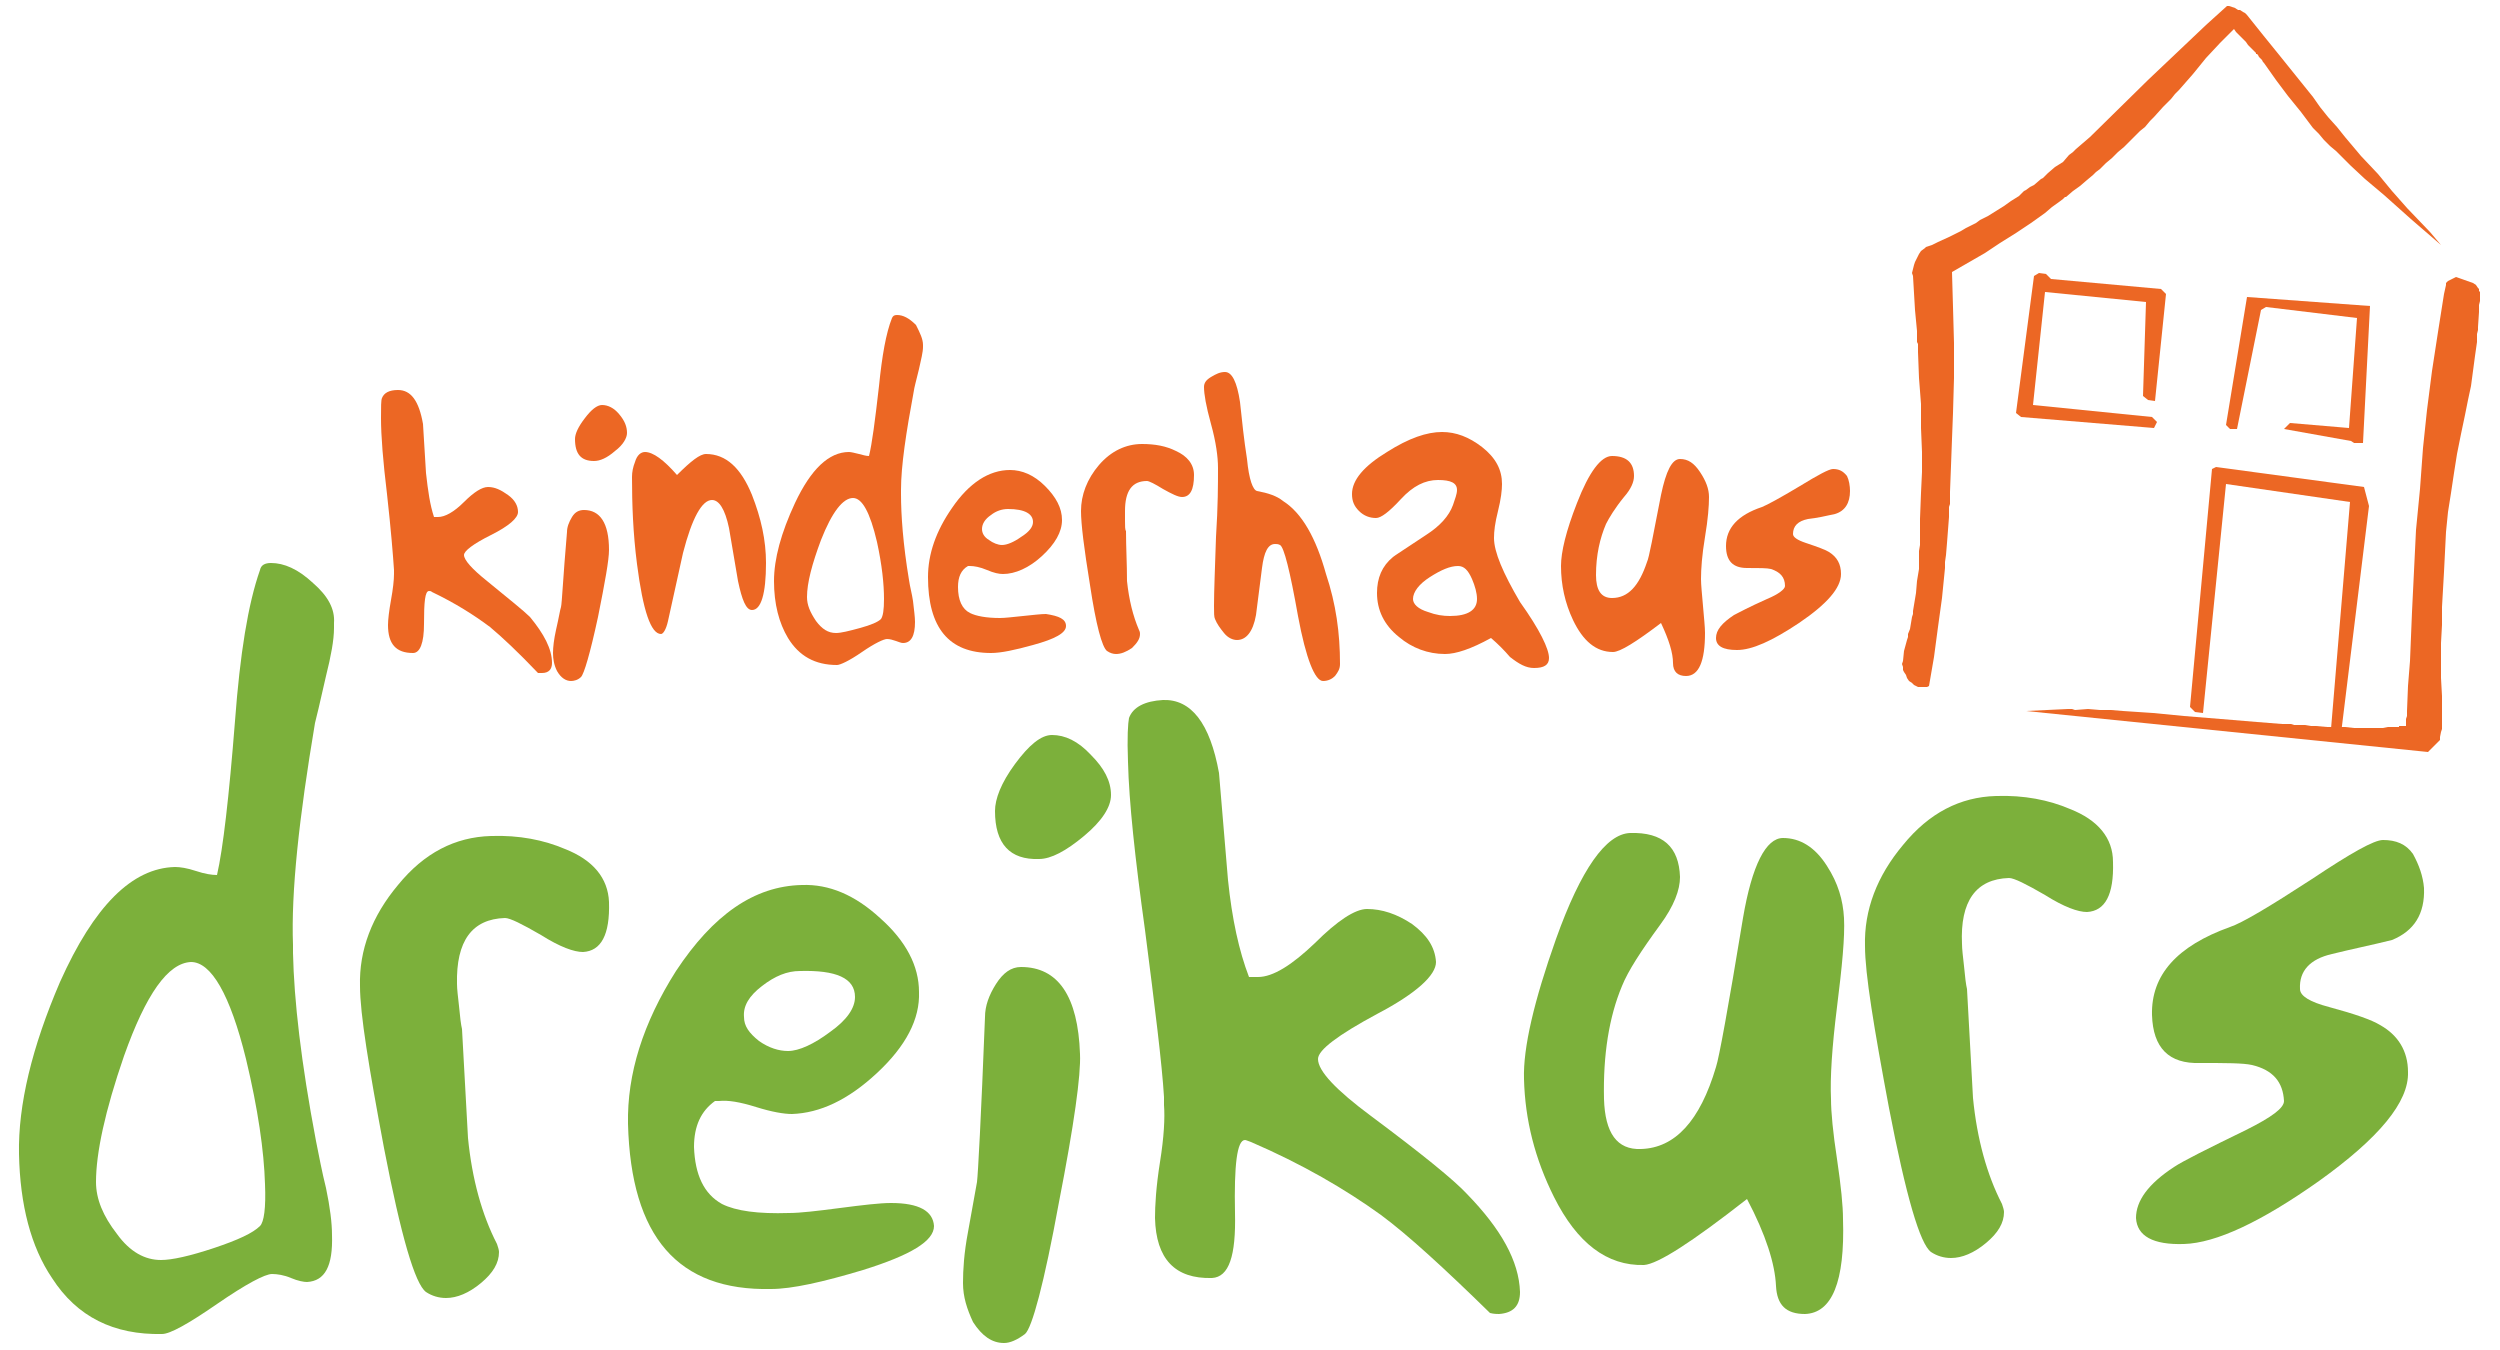 <?xml version="1.0" encoding="utf-8"?>
<!-- Generator: Adobe Illustrator 25.2.3, SVG Export Plug-In . SVG Version: 6.00 Build 0)  -->
<svg version="1.2" baseProfile="tiny" id="Ebene_1" xmlns="http://www.w3.org/2000/svg" xmlns:xlink="http://www.w3.org/1999/xlink"
	 x="0px" y="0px" viewBox="0 0 250 135" overflow="visible" xml:space="preserve">
<g>
	<g>
		<path fill="#EC6724" d="M55.2,66.3c0,0.6-0.3,1-1,1c-0.1,0-0.2,0-0.4,0c-2-2.1-3.6-3.6-4.8-4.6c-1.6-1.2-3.5-2.4-5.8-3.5
			c-0.1-0.1-0.2-0.1-0.3-0.1c-0.4,0-0.5,1.1-0.5,3.3c0,1.9-0.4,2.9-1.1,2.9c-1.7,0-2.5-0.9-2.5-2.8c0-0.5,0.1-1.4,0.3-2.5
			c0.2-1.1,0.3-2,0.3-2.6v-0.4c-0.1-1.5-0.3-4-0.7-7.6c-0.4-3.3-0.6-5.8-0.6-7.6c0-1.1,0-1.8,0.1-2c0.2-0.5,0.7-0.8,1.6-0.8
			c1.3,0,2.1,1.1,2.5,3.4c0.1,1.6,0.2,3.2,0.3,4.9c0.2,1.8,0.4,3.2,0.8,4.4c0.2,0,0.3,0,0.4,0c0.7,0,1.6-0.5,2.6-1.5
			c1-1,1.8-1.5,2.4-1.5c0.7,0,1.3,0.3,2,0.8c0.7,0.5,1,1.1,1,1.7c0,0.6-0.9,1.4-2.7,2.3c-1.8,0.9-2.7,1.6-2.7,2
			c0,0.5,0.8,1.4,2.3,2.6c2.2,1.8,3.7,3,4.3,3.6C54.4,63.4,55.2,64.9,55.2,66.3z"/>
		<path fill="#EC6724" d="M60.9,55c0,1-0.4,3.2-1.1,6.7c-0.8,3.7-1.4,5.7-1.7,6c-0.3,0.3-0.7,0.4-1,0.4c-0.5,0-1-0.3-1.4-1
			c-0.3-0.6-0.4-1.2-0.4-1.8c0-0.6,0.1-1.4,0.3-2.3c0.3-1.3,0.4-2,0.5-2.3c0.1-0.4,0.2-2.9,0.6-7.5c0-0.5,0.2-1,0.5-1.5
			c0.3-0.5,0.7-0.7,1.2-0.7C60,51,60.9,52.3,60.9,55z M62.7,43.3c0,0.5-0.4,1.2-1.2,1.8c-0.8,0.7-1.5,1-2.1,1
			c-1.3,0-1.9-0.7-1.9-2.2c0-0.5,0.3-1.2,1-2.1c0.6-0.8,1.2-1.3,1.7-1.3c0.6,0,1.2,0.3,1.7,0.9C62.5,42.1,62.7,42.7,62.7,43.3z"/>
		<path fill="#EC6724" d="M76.6,56.3c0,3.1-0.5,4.7-1.4,4.7c-0.6,0-1-1-1.4-2.9c-0.3-1.8-0.6-3.5-0.9-5.3c-0.4-1.9-1-2.8-1.7-2.8
			c-1,0-2,1.8-2.9,5.3c-0.5,2.3-1,4.5-1.5,6.8c-0.2,0.9-0.5,1.3-0.7,1.3c-1,0-1.8-2.3-2.4-7c-0.4-3.1-0.5-6-0.5-8.7
			c0-0.5,0.1-1,0.3-1.5c0.2-0.7,0.6-1,1-1c0.8,0,1.9,0.8,3.2,2.3c1.4-1.4,2.3-2.1,2.9-2.1c2,0,3.5,1.4,4.6,4.1
			C76.1,51.8,76.6,54,76.6,56.3z"/>
		<path fill="#EC6724" d="M92.3,34.5v0.2c0,0.5-0.2,1.3-0.4,2.2c-0.3,1.2-0.5,2-0.5,2.1c-0.8,4.3-1.3,7.6-1.3,10v0.4
			c0,2.1,0.2,5,0.8,8.6c0.1,0.7,0.3,1.4,0.4,2.1c0.1,0.9,0.2,1.6,0.2,2.1c0,1.4-0.4,2.1-1.2,2.1c-0.2,0-0.4-0.1-0.7-0.2
			c-0.3-0.1-0.6-0.2-0.9-0.2c-0.3,0-1.2,0.4-2.5,1.3c-1.3,0.9-2.2,1.3-2.5,1.3c-2.2,0-3.8-0.9-4.9-2.7c-0.9-1.5-1.4-3.4-1.4-5.7
			c0-2.2,0.7-4.8,2.1-7.8c1.6-3.4,3.4-5.1,5.4-5.1c0.2,0,0.6,0.1,1,0.2c0.4,0.1,0.7,0.2,1,0.2c0.3-1.2,0.6-3.5,1-7
			c0.3-3,0.7-5.3,1.3-6.8c0.1-0.2,0.2-0.3,0.5-0.3c0.6,0,1.2,0.3,1.9,1C92,33.3,92.3,33.9,92.3,34.5z M88.4,59.9
			c0-1.5-0.2-3.4-0.7-5.7c-0.7-3-1.5-4.4-2.4-4.4c-1,0-2.1,1.4-3.2,4.2c-0.9,2.4-1.4,4.3-1.4,5.7c0,0.8,0.3,1.5,0.9,2.4
			c0.6,0.8,1.2,1.2,2,1.2c0.5,0,1.3-0.2,2.4-0.5c1.1-0.3,1.8-0.6,2.1-0.9C88.3,61.6,88.4,61,88.4,59.9z"/>
		<path fill="#EC6724" d="M106.6,62.6c0,0.7-1.1,1.3-3.3,1.9c-1.8,0.5-3.2,0.8-4.2,0.8c-4.2,0-6.3-2.5-6.3-7.6
			c0-2.3,0.8-4.6,2.4-6.9c1.7-2.5,3.7-3.8,5.8-3.8c1.2,0,2.4,0.5,3.5,1.6c1.1,1.1,1.7,2.2,1.7,3.4c0,1.2-0.7,2.4-2,3.6
			c-1.3,1.2-2.7,1.8-3.9,1.8c-0.4,0-0.9-0.1-1.6-0.4c-0.7-0.3-1.3-0.4-1.7-0.4h-0.2c-0.7,0.4-1,1.1-1,2.1c0,1.3,0.4,2.2,1.2,2.6
			c0.6,0.3,1.6,0.5,3,0.5c0.5,0,1.3-0.1,2.3-0.2c1-0.1,1.8-0.2,2.3-0.2C105.9,61.6,106.6,61.9,106.6,62.6z M103.3,52.2
			c0-0.8-0.8-1.3-2.5-1.3c-0.6,0-1.2,0.2-1.7,0.6c-0.6,0.4-0.9,0.9-0.9,1.4c0,0.4,0.2,0.8,0.7,1.1c0.4,0.3,0.9,0.5,1.3,0.5
			c0.5,0,1.2-0.3,1.9-0.8C102.9,53.2,103.3,52.7,103.3,52.2z"/>
		<path fill="#EC6724" d="M119.4,47.5c0,1.5-0.4,2.2-1.2,2.2c-0.4,0-1-0.3-1.9-0.8c-0.8-0.5-1.4-0.8-1.6-0.8c-1.5,0-2.2,1-2.2,3
			c0,0.2,0,0.6,0,1c0,0.5,0,0.9,0.1,1c0,1.6,0.1,3.3,0.1,5c0.2,1.9,0.6,3.5,1.2,4.9c0.1,0.2,0.1,0.3,0.1,0.4c0,0.5-0.3,0.9-0.8,1.4
			c-0.6,0.4-1.1,0.6-1.6,0.6c-0.3,0-0.6-0.1-0.9-0.3c-0.5-0.4-1.1-2.6-1.7-6.6c-0.6-3.7-0.9-6.1-0.9-7.4c0-1.6,0.6-3.2,1.8-4.6
			c1.2-1.4,2.7-2.1,4.3-2.1c1.3,0,2.4,0.2,3.4,0.7C118.7,45.6,119.4,46.4,119.4,47.5z"/>
		<path fill="#EC6724" d="M134,66.4c0,0.5-0.2,0.8-0.5,1.2c-0.3,0.3-0.7,0.5-1.2,0.5c-0.8,0-1.7-2.2-2.5-6.5
			c-0.8-4.5-1.4-6.9-1.8-7.1c-0.2-0.1-0.3-0.1-0.5-0.1c-0.7,0-1.1,0.8-1.3,2.4c-0.2,1.6-0.4,3.2-0.6,4.7c-0.3,1.7-1,2.5-1.9,2.5
			c-0.4,0-0.9-0.2-1.3-0.7c-0.4-0.5-0.7-0.9-0.9-1.4c-0.1-0.2-0.1-0.6-0.1-1.3c0-1.5,0.1-3.8,0.2-6.9c0.2-3.1,0.2-5.3,0.2-6.9
			c0-1.1-0.2-2.6-0.7-4.4c-0.5-1.8-0.7-3-0.7-3.7c0-0.4,0.2-0.7,0.7-1c0.5-0.3,0.9-0.5,1.4-0.5c0.7,0,1.2,1,1.5,3
			c0.2,1.9,0.4,3.8,0.7,5.7c0.2,2.1,0.6,3.1,1,3.2c1.1,0.2,2,0.5,2.6,1c1.9,1.2,3.3,3.7,4.3,7.3C133.6,60.4,134,63.3,134,66.4z"/>
		<path fill="#EC6724" d="M154.9,65.8c0,0.7-0.5,1-1.5,1c-0.8,0-1.5-0.4-2.4-1.1c-0.6-0.7-1.2-1.3-1.9-1.9c-2,1.1-3.5,1.6-4.6,1.6
			c-1.7,0-3.3-0.6-4.6-1.7c-1.5-1.2-2.2-2.7-2.2-4.4c0-1.5,0.5-2.7,1.6-3.6c0.1-0.1,1.2-0.8,3.3-2.2c1.4-0.9,2.3-1.9,2.7-3
			c0.2-0.6,0.4-1.1,0.4-1.5c0-0.7-0.6-1-1.9-1c-1.3,0-2.5,0.6-3.7,1.9c-1.2,1.3-2,1.9-2.5,1.9c-0.6,0-1.2-0.2-1.7-0.7
			c-0.5-0.5-0.7-1-0.7-1.7c0-1.4,1.2-2.8,3.5-4.2c2.2-1.4,4-2,5.5-2c1.4,0,2.7,0.5,4,1.5c1.4,1.1,2,2.3,2,3.7c0,0.6-0.1,1.5-0.4,2.7
			c-0.3,1.2-0.4,2-0.4,2.7c0,1.4,0.9,3.5,2.6,6.4C154,63,154.9,64.9,154.9,65.8z M147.7,59.9c0-0.6-0.2-1.3-0.5-2
			c-0.4-0.9-0.8-1.3-1.4-1.3c-0.8,0-1.7,0.4-2.8,1.1c-1.1,0.7-1.7,1.5-1.7,2.2c0,0.5,0.5,1,1.5,1.3c0.8,0.3,1.5,0.4,2.2,0.4
			C146.8,61.6,147.7,61,147.7,59.9z"/>
		<path fill="#EC6724" d="M170.9,49.7c0,0.9-0.1,2.2-0.4,4c-0.3,1.8-0.4,3.2-0.4,4.2c0,0.6,0.1,1.5,0.2,2.7c0.1,1.2,0.2,2.1,0.2,2.7
			c0,2.8-0.6,4.3-1.9,4.3c-0.8,0-1.3-0.4-1.3-1.3c0-1-0.4-2.3-1.2-4c-2.5,1.9-4.1,2.9-4.8,2.9c-1.7,0-3-1.1-4-3.2
			c-0.8-1.7-1.2-3.5-1.2-5.4c0-1.4,0.5-3.5,1.6-6.3c1.2-3.1,2.4-4.7,3.5-4.7c1.5,0,2.2,0.7,2.2,2c0,0.6-0.3,1.3-1,2.1
			c-0.9,1.1-1.5,2.1-1.8,2.7c-0.6,1.4-1,3.1-1,5.1c0,1.5,0.5,2.3,1.6,2.3c1.6,0,2.7-1.2,3.5-3.6c0.2-0.4,0.6-2.6,1.4-6.7
			c0.5-2.4,1.1-3.6,1.9-3.6c0.8,0,1.4,0.4,2,1.3C170.6,48.1,170.9,48.9,170.9,49.7z"/>
		<path fill="#EC6724" d="M185,49.1c0,1.2-0.5,2-1.5,2.3c-0.9,0.2-1.8,0.4-2.7,0.5c-1,0.2-1.5,0.7-1.5,1.5c0,0.3,0.4,0.6,1.3,0.9
			c1.2,0.4,2,0.7,2.3,0.9c0.8,0.5,1.2,1.2,1.2,2.2c0,1.4-1.4,3-4.2,4.9c-2.7,1.8-4.7,2.7-6.2,2.7c-1.4,0-2.1-0.4-2.1-1.2
			c0-0.8,0.6-1.5,1.8-2.3c0.4-0.2,1.5-0.8,3.3-1.6c1.2-0.5,1.8-1,1.8-1.3c0-0.9-0.5-1.4-1.4-1.7c-0.4-0.1-1.2-0.1-2.4-0.1
			c-1.4,0-2.1-0.7-2.1-2.2c0-1.8,1.2-3.1,3.6-3.9c0.5-0.2,1.8-0.9,3.8-2.1c1.8-1.1,2.9-1.7,3.3-1.7c0.6,0,1,0.2,1.4,0.7
			C184.9,48,185,48.6,185,49.1z"/>
	</g>
	<g>
		<path fill="#7CB03B" d="M33.4,62.3l0,0.5c0,1.2-0.3,2.8-0.8,4.8c-0.6,2.7-1,4.3-1.1,4.7c-1.6,9.5-2.4,16.9-2.2,22.2l0,0.8
			c0.1,4.7,0.8,10.9,2.3,18.8c0.3,1.5,0.6,3.1,1,4.7c0.4,1.9,0.6,3.5,0.6,4.7c0.1,3.1-0.7,4.6-2.5,4.7c-0.3,0-0.9-0.1-1.6-0.4
			c-0.7-0.3-1.4-0.4-1.9-0.4c-0.7,0-2.6,1-5.5,3c-2.9,2-4.7,3-5.5,3c-4.8,0.1-8.5-1.7-11-5.6c-2.1-3.1-3.2-7.3-3.3-12.4
			c-0.1-4.9,1.3-10.7,4.1-17.2c3.4-7.6,7.2-11.4,11.5-11.5c0.5,0,1.2,0.1,2.1,0.4c0.9,0.3,1.6,0.4,2.1,0.4c0.6-2.6,1.2-7.8,1.8-15.4
			c0.5-6.7,1.3-11.7,2.5-15.1c0.1-0.5,0.5-0.7,1.1-0.7c1.3,0,2.7,0.6,4.2,2C32.8,59.6,33.5,60.9,33.4,62.3z M26.5,118.4
			c-0.1-3.3-0.7-7.5-1.9-12.5c-1.6-6.5-3.5-9.7-5.5-9.7c-2.3,0.1-4.5,3.2-6.7,9.4c-1.9,5.5-2.8,9.7-2.8,12.6c0,1.7,0.7,3.4,2.1,5.2
			c1.3,1.8,2.8,2.6,4.4,2.6c1.1,0,2.9-0.4,5.3-1.2c2.4-0.8,3.9-1.5,4.6-2.2C26.4,122.2,26.6,120.8,26.5,118.4z"/>
		<path fill="#7CB03B" d="M60.9,90.2c0.1,3.3-0.8,4.9-2.6,5c-0.9,0-2.3-0.5-4.2-1.7c-1.9-1.1-3.1-1.7-3.6-1.7
			c-3.3,0.1-4.9,2.3-4.8,6.6c0,0.5,0.1,1.3,0.2,2.2c0.1,1.1,0.2,1.9,0.3,2.3c0.2,3.6,0.4,7.2,0.6,10.9c0.4,4.1,1.4,7.7,2.9,10.6
			c0.1,0.3,0.2,0.6,0.2,0.8c0,1.1-0.6,2.1-1.8,3.1c-1.2,1-2.4,1.5-3.5,1.5c-0.7,0-1.4-0.2-2-0.6c-1.1-0.8-2.5-5.6-4.2-14.4
			c-1.5-8-2.4-13.4-2.4-16.2c-0.1-3.6,1.2-7,3.8-10.1c2.6-3.2,5.7-4.8,9.3-4.9c2.8-0.1,5.3,0.4,7.4,1.3C59.3,86,60.8,87.8,60.9,90.2
			z"/>
		<path fill="#7CB03B" d="M93.4,122.6c0,1.5-2.3,2.9-7.1,4.4c-4,1.2-7.1,1.9-9.2,1.9c-9.3,0.2-14-5.2-14.3-16.5
			c-0.1-5,1.5-10.1,4.8-15.3c3.7-5.6,7.8-8.5,12.6-8.6c2.7-0.1,5.3,1,7.8,3.3c2.6,2.3,3.9,4.8,3.9,7.4c0.1,2.7-1.3,5.4-4.2,8.1
			c-2.9,2.7-5.7,4-8.5,4.1c-0.8,0-2-0.2-3.6-0.7c-1.6-0.5-2.8-0.7-3.7-0.6l-0.4,0c-1.4,1-2.1,2.5-2.1,4.6c0.1,2.8,1,4.7,2.8,5.7
			c1.4,0.7,3.6,1,6.7,0.9c1.1,0,2.8-0.2,5.1-0.5c2.3-0.3,4-0.5,5.1-0.5C91.9,120.3,93.3,121.1,93.4,122.6z M85.5,99.7
			c0-1.9-1.9-2.7-5.5-2.6c-1.3,0-2.5,0.5-3.8,1.5c-1.3,1-1.9,2-1.8,3.1c0,0.9,0.5,1.6,1.5,2.4c1,0.7,2,1,2.9,1
			c1.1,0,2.6-0.7,4.2-1.9C84.7,102,85.5,100.8,85.5,99.7z"/>
		<path fill="#7CB03B" d="M108,105.4c0.1,2.1-0.6,7.1-2.1,14.8c-1.5,8.2-2.7,12.6-3.4,13.2c-0.8,0.6-1.5,0.9-2.1,0.9
			c-1.2,0-2.2-0.7-3.1-2.1c-0.6-1.3-1-2.5-1-3.9c0-1.3,0.1-3,0.5-5.1c0.5-2.8,0.8-4.5,0.9-5c0.1-0.8,0.4-6.3,0.8-16.5
			c0-1.1,0.4-2.2,1.1-3.3c0.7-1.1,1.5-1.7,2.5-1.7C105.8,96.7,107.8,99.6,108,105.4z M111.1,79.5c0,1.2-0.9,2.6-2.7,4.1
			c-1.8,1.5-3.3,2.3-4.5,2.3c-2.9,0.1-4.4-1.5-4.4-4.8c0-1.2,0.6-2.8,2-4.7c1.4-1.9,2.6-2.9,3.7-2.9c1.3,0,2.6,0.6,3.9,2
			C110.4,76.8,111.1,78.1,111.1,79.5z"/>
		<path fill="#7CB03B" d="M152,129.2c0,1.4-0.7,2.1-2.1,2.2c-0.2,0-0.5,0-0.9-0.1c-4.6-4.5-8.2-7.8-10.9-9.8
			c-3.6-2.6-7.9-5.1-13-7.3c-0.3-0.1-0.5-0.2-0.6-0.2c-0.8,0-1.1,2.5-1,7.3c0.1,4.3-0.6,6.4-2.3,6.5c-3.7,0.1-5.6-1.9-5.7-6
			c0-1.2,0.1-3.1,0.5-5.6c0.4-2.5,0.5-4.4,0.4-5.7l0-0.8c-0.2-3.3-0.9-8.9-1.9-16.7c-1-7.2-1.6-12.8-1.7-16.8
			c-0.1-2.5,0-3.9,0.1-4.4c0.4-1.1,1.6-1.7,3.4-1.8c2.8-0.1,4.7,2.3,5.6,7.3c0.3,3.5,0.6,7.1,0.9,10.7c0.4,3.9,1.1,7.1,2.1,9.7
			c0.3,0,0.6,0,0.9,0c1.5,0,3.4-1.2,5.7-3.4c2.2-2.2,4-3.4,5.2-3.4c1.5,0,3,0.5,4.5,1.5c1.5,1.1,2.3,2.3,2.4,3.8
			c0,1.3-1.9,3.1-5.9,5.2c-3.9,2.1-5.9,3.6-5.9,4.5c0,1.2,1.8,3.1,5.3,5.7c5.1,3.8,8.3,6.4,9.6,7.8
			C150.1,122.9,151.9,126.1,152,129.2z"/>
		<path fill="#7CB03B" d="M184.4,91.8c0.1,1.9-0.2,4.9-0.7,8.9c-0.5,4-0.7,7.1-0.6,9.2c0,1.3,0.2,3.4,0.6,6c0.4,2.7,0.6,4.7,0.6,6
			c0.2,6.3-1.1,9.4-3.8,9.5c-1.9,0-2.8-0.9-2.9-2.8c-0.1-2.2-1-5.1-2.9-8.7c-5.5,4.3-8.9,6.5-10.3,6.6c-3.7,0.1-6.7-2.2-9-6.8
			c-1.9-3.8-2.9-7.7-3-11.8c-0.1-3.1,1-7.8,3.2-14c2.5-7,5-10.5,7.4-10.6c3.3-0.1,4.9,1.4,5,4.4c0,1.3-0.6,2.9-2,4.8
			c-1.9,2.6-3.2,4.6-3.8,6.1c-1.3,3.1-1.9,6.9-1.8,11.3c0.1,3.4,1.3,5.1,3.7,5c3.4-0.1,5.9-2.8,7.5-8.2c0.3-0.9,1.2-5.8,2.7-14.9
			c0.9-5.3,2.3-8,4-8c1.7,0,3.2,0.9,4.4,2.8C183.8,88.3,184.3,90,184.4,91.8z"/>
		<path fill="#7CB03B" d="M211.3,86.2c0.1,3.3-0.8,4.9-2.6,5c-0.9,0-2.3-0.5-4.2-1.7c-1.9-1.1-3.1-1.7-3.6-1.7
			c-3.3,0.1-4.9,2.3-4.7,6.6c0,0.5,0.1,1.3,0.2,2.2c0.1,1.1,0.2,1.9,0.3,2.3c0.2,3.6,0.4,7.2,0.6,10.9c0.4,4.1,1.4,7.7,2.9,10.6
			c0.1,0.3,0.2,0.6,0.2,0.8c0,1.1-0.6,2.1-1.8,3.1c-1.2,1-2.4,1.5-3.5,1.5c-0.7,0-1.4-0.2-2-0.6c-1.1-0.8-2.5-5.6-4.2-14.4
			c-1.5-8-2.4-13.4-2.4-16.2c-0.1-3.6,1.2-7,3.8-10.1c2.6-3.2,5.7-4.8,9.3-4.9c2.8-0.1,5.3,0.4,7.4,1.3
			C209.8,82,211.3,83.8,211.3,86.2z"/>
		<path fill="#7CB03B" d="M242.4,88.8c0.1,2.6-1,4.3-3.2,5.2c-2,0.5-4,0.9-6,1.4c-2.2,0.5-3.3,1.7-3.2,3.5c0,0.7,1,1.3,2.9,1.8
			c2.6,0.7,4.3,1.3,5.1,1.8c1.8,1,2.8,2.6,2.8,4.7c0.1,3-2.9,6.6-8.9,10.9c-5.8,4.1-10.3,6.2-13.5,6.3c-3.1,0.1-4.7-0.8-4.8-2.6
			c0-1.7,1.2-3.4,3.8-5.1c0.9-0.6,3.3-1.8,7.2-3.7c2.6-1.3,3.8-2.2,3.8-2.9c-0.1-1.9-1.1-3.1-3.2-3.6c-0.9-0.2-2.6-0.2-5.2-0.2
			c-3.1,0.1-4.7-1.5-4.8-4.8c-0.1-4,2.5-6.9,7.8-8.8c1.2-0.4,3.9-2,8.2-4.8c3.9-2.6,6.2-3.9,7.1-3.9c1.3,0,2.3,0.4,3,1.4
			C241.9,86.5,242.3,87.6,242.4,88.8z"/>
	</g>
	<g>
		<polygon fill-rule="evenodd" fill="#EC6724" points="222.7,0.6 220.6,2.5 214.8,8 209,13.7 208.3,14.3 207.6,14.9 207.4,15.1 
			207.3,15.2 206.9,15.5 206.3,16.2 205.5,16.7 204.8,17.3 204.5,17.6 204.3,17.8 204.1,17.9 203.4,18.5 203.2,18.6 203,18.7 
			202.6,19 202.4,19.1 202.2,19.3 201.9,19.6 201.1,20.1 200.4,20.6 199.6,21.1 198.8,21.6 198,22 197.6,22.3 197.2,22.5 
			196.6,22.8 196.1,23.1 194.9,23.7 193.8,24.2 193.2,24.5 192.6,24.7 192.5,24.8 192.1,25.1 191.9,25.4 191.7,25.8 191.5,26.2 
			191.4,26.5 191.3,26.9 191.2,27.3 191.3,27.6 191.4,29.3 191.5,31 191.7,33.1 191.7,34.2 191.8,34.4 191.8,34.5 191.8,34.7 
			191.8,35.2 191.9,37.8 192.1,40.4 192.1,42.8 192.2,45.2 192.2,47.2 192.1,49.3 192,51.9 192,54.5 191.9,55.1 191.9,55.7 
			191.9,56.9 191.8,57.5 191.7,58.1 191.6,59.3 191.4,60.5 191.3,61.1 191.3,61.4 191.2,61.7 191,62.9 190.8,63.4 190.8,63.6 
			190.8,63.7 190.7,64 190.4,65.1 190.3,66.1 190.2,66.4 190.3,66.7 190.3,67 190.4,67.2 190.6,67.5 190.7,67.8 190.9,68.1 
			191.2,68.3 191.4,68.5 191.6,68.6 191.8,68.7 192,68.7 192.2,68.7 192.4,68.7 192.7,68.7 192.9,68.6 193.4,65.7 193.8,62.7 
			194.2,59.8 194.5,56.8 194.5,56.2 194.6,55.5 194.7,54.3 194.9,51.7 194.9,51.1 194.9,51 194.9,50.9 194.9,50.7 195,50.4 
			195,49.2 195.1,46.6 195.2,43.9 195.3,41.3 195.4,37.8 195.4,34.3 195.3,30.7 195.2,27.2 198.5,25.3 200,24.3 200.8,23.8 
			201.6,23.3 203.1,22.3 204.5,21.3 205.2,20.7 205.9,20.2 206.3,19.9 206.4,19.8 206.5,19.7 206.6,19.7 207.3,19.1 208,18.6 
			208.7,18 209.3,17.5 209.6,17.2 210,16.9 210.6,16.3 211.2,15.8 211.8,15.2 212.4,14.7 212.9,14.2 213.5,13.6 214,13.1 
			214.5,12.7 215,12.1 215.4,11.7 216.3,10.7 216.7,10.3 217.1,9.9 217.5,9.4 217.9,9 219.3,7.4 220.6,5.8 222,4.3 223.4,2.9 
			223.6,3.2 223.9,3.5 224,3.6 224.1,3.7 224.4,4 224.5,4.1 224.6,4.2 224.8,4.5 225,4.7 225.2,4.9 225.4,5.1 225.6,5.3 225.6,5.3 
			225.6,5.4 225.7,5.4 225.8,5.5 225.9,5.7 226.2,6 226.3,6.2 226.4,6.3 227.6,8 228.8,9.6 230.1,11.2 231.3,12.8 231.9,13.4 
			232.4,14 233,14.6 233.6,15.1 235,16.5 236.5,17.9 238.4,19.5 241.2,22 244.1,24.5 243,23.2 240.7,20.8 239.2,19.1 237.8,17.4 
			236.1,15.6 234.5,13.7 233.7,12.7 232.8,11.7 232,10.7 231.3,9.7 228,5.6 226.3,3.5 224.7,1.5 224.5,1.3 224.3,1.2 224,1 223.8,1 
			223.5,0.8 223.2,0.7 222.9,0.6 222.7,0.6 		"/>
		<polygon fill-rule="evenodd" fill="#EC6724" points="248,29.7 248,29.6 248,29.4 248,29.2 247.9,29.1 247.9,28.9 247.8,28.8 
			247.6,28.5 247.3,28.3 245.6,27.7 245,28 244.8,28.1 244.7,28.2 244.6,28.3 244.6,28.5 244.4,29.4 243.8,33.2 243.2,37.1 
			242.7,41 242.3,44.8 242,48.9 241.6,53 241.4,57.1 241.2,61.2 241,66.1 240.8,68.6 240.7,71.1 240.7,71.4 240.7,71.6 240.6,71.9 
			240.6,71.9 240.6,72 240.6,72.1 240.6,72.2 240.6,72.4 240.6,72.5 240.6,72.6 240.2,72.6 240,72.6 239.9,72.6 239.9,72.6 
			239.9,72.7 239.8,72.7 239.3,72.7 238.8,72.7 238.3,72.8 237.9,72.8 237.6,72.8 236.9,72.8 236.6,72.8 236.4,72.8 236.2,72.8 
			235.8,72.8 235.4,72.8 234.5,72.7 233.6,72.7 232.7,72.7 231.6,72.6 231.4,72.6 231.2,72.6 231.1,72.6 230.5,72.5 229.4,72.5 
			229.1,72.4 228.9,72.4 228.8,72.4 228.8,72.4 228.2,72.4 225.7,72.2 223.3,72 218.4,71.6 215.3,71.3 212.3,71.1 211.1,71 210,71 
			208.8,70.9 207.5,71 207.2,70.9 206.8,70.9 204.7,71 202.6,71.1 242.8,75.2 243.4,74.6 243.5,74.5 243.6,74.4 243.7,74.3 
			243.8,74.2 243.9,74.1 244,74 244,73.8 244,73.7 244.1,73.2 244.2,72.9 244.2,72.6 244.2,72 244.2,71.7 244.2,71.4 244.2,69.6 
			244.1,67.8 244.1,64.3 244.2,62.5 244.2,60.7 244.4,57.2 244.5,55.2 244.6,53.2 244.8,51.2 245.1,49.3 245.4,47.3 245.7,45.4 
			246.1,43.4 246.5,41.5 246.8,40 247.1,38.6 247.3,37.1 247.5,35.6 247.7,34.2 247.7,33.4 247.8,33 247.8,32.9 247.8,32.8 
			247.8,32.7 247.9,31.2 247.9,30.5 248,30.1 248,29.7 		"/>
		<polygon fill-rule="evenodd" fill="#EC6724" points="236.9,50.6 236.4,48.7 221.6,46.7 221.2,46.9 219,70.7 219.5,71.2 
			220.3,71.3 222.6,48.4 235,50.2 233,74.1 234,74.2 236.9,50.6 		"/>
		<polygon fill-rule="evenodd" fill="#EC6724" points="203.9,27.3 203.4,27.6 201.6,41.3 202.1,41.7 215.4,42.8 215.7,42.2 
			215.2,41.7 203.3,40.5 204.5,29.2 214.6,30.2 214.3,39.6 214.8,40 215.5,40.1 216.6,29.4 216.1,28.9 205.1,27.9 204.6,27.4 
			203.9,27.3 		"/>
		<polygon fill-rule="evenodd" fill="#EC6724" points="226.1,31 226.6,30.7 235.7,31.8 234.9,42.8 229,42.3 228.4,42.9 235.1,44.1 
			235.4,44.3 236.3,44.3 237,30.6 224.7,29.7 222.6,42.5 223,42.9 223.7,42.9 226.1,31 		"/>
	</g>
</g>
</svg>
